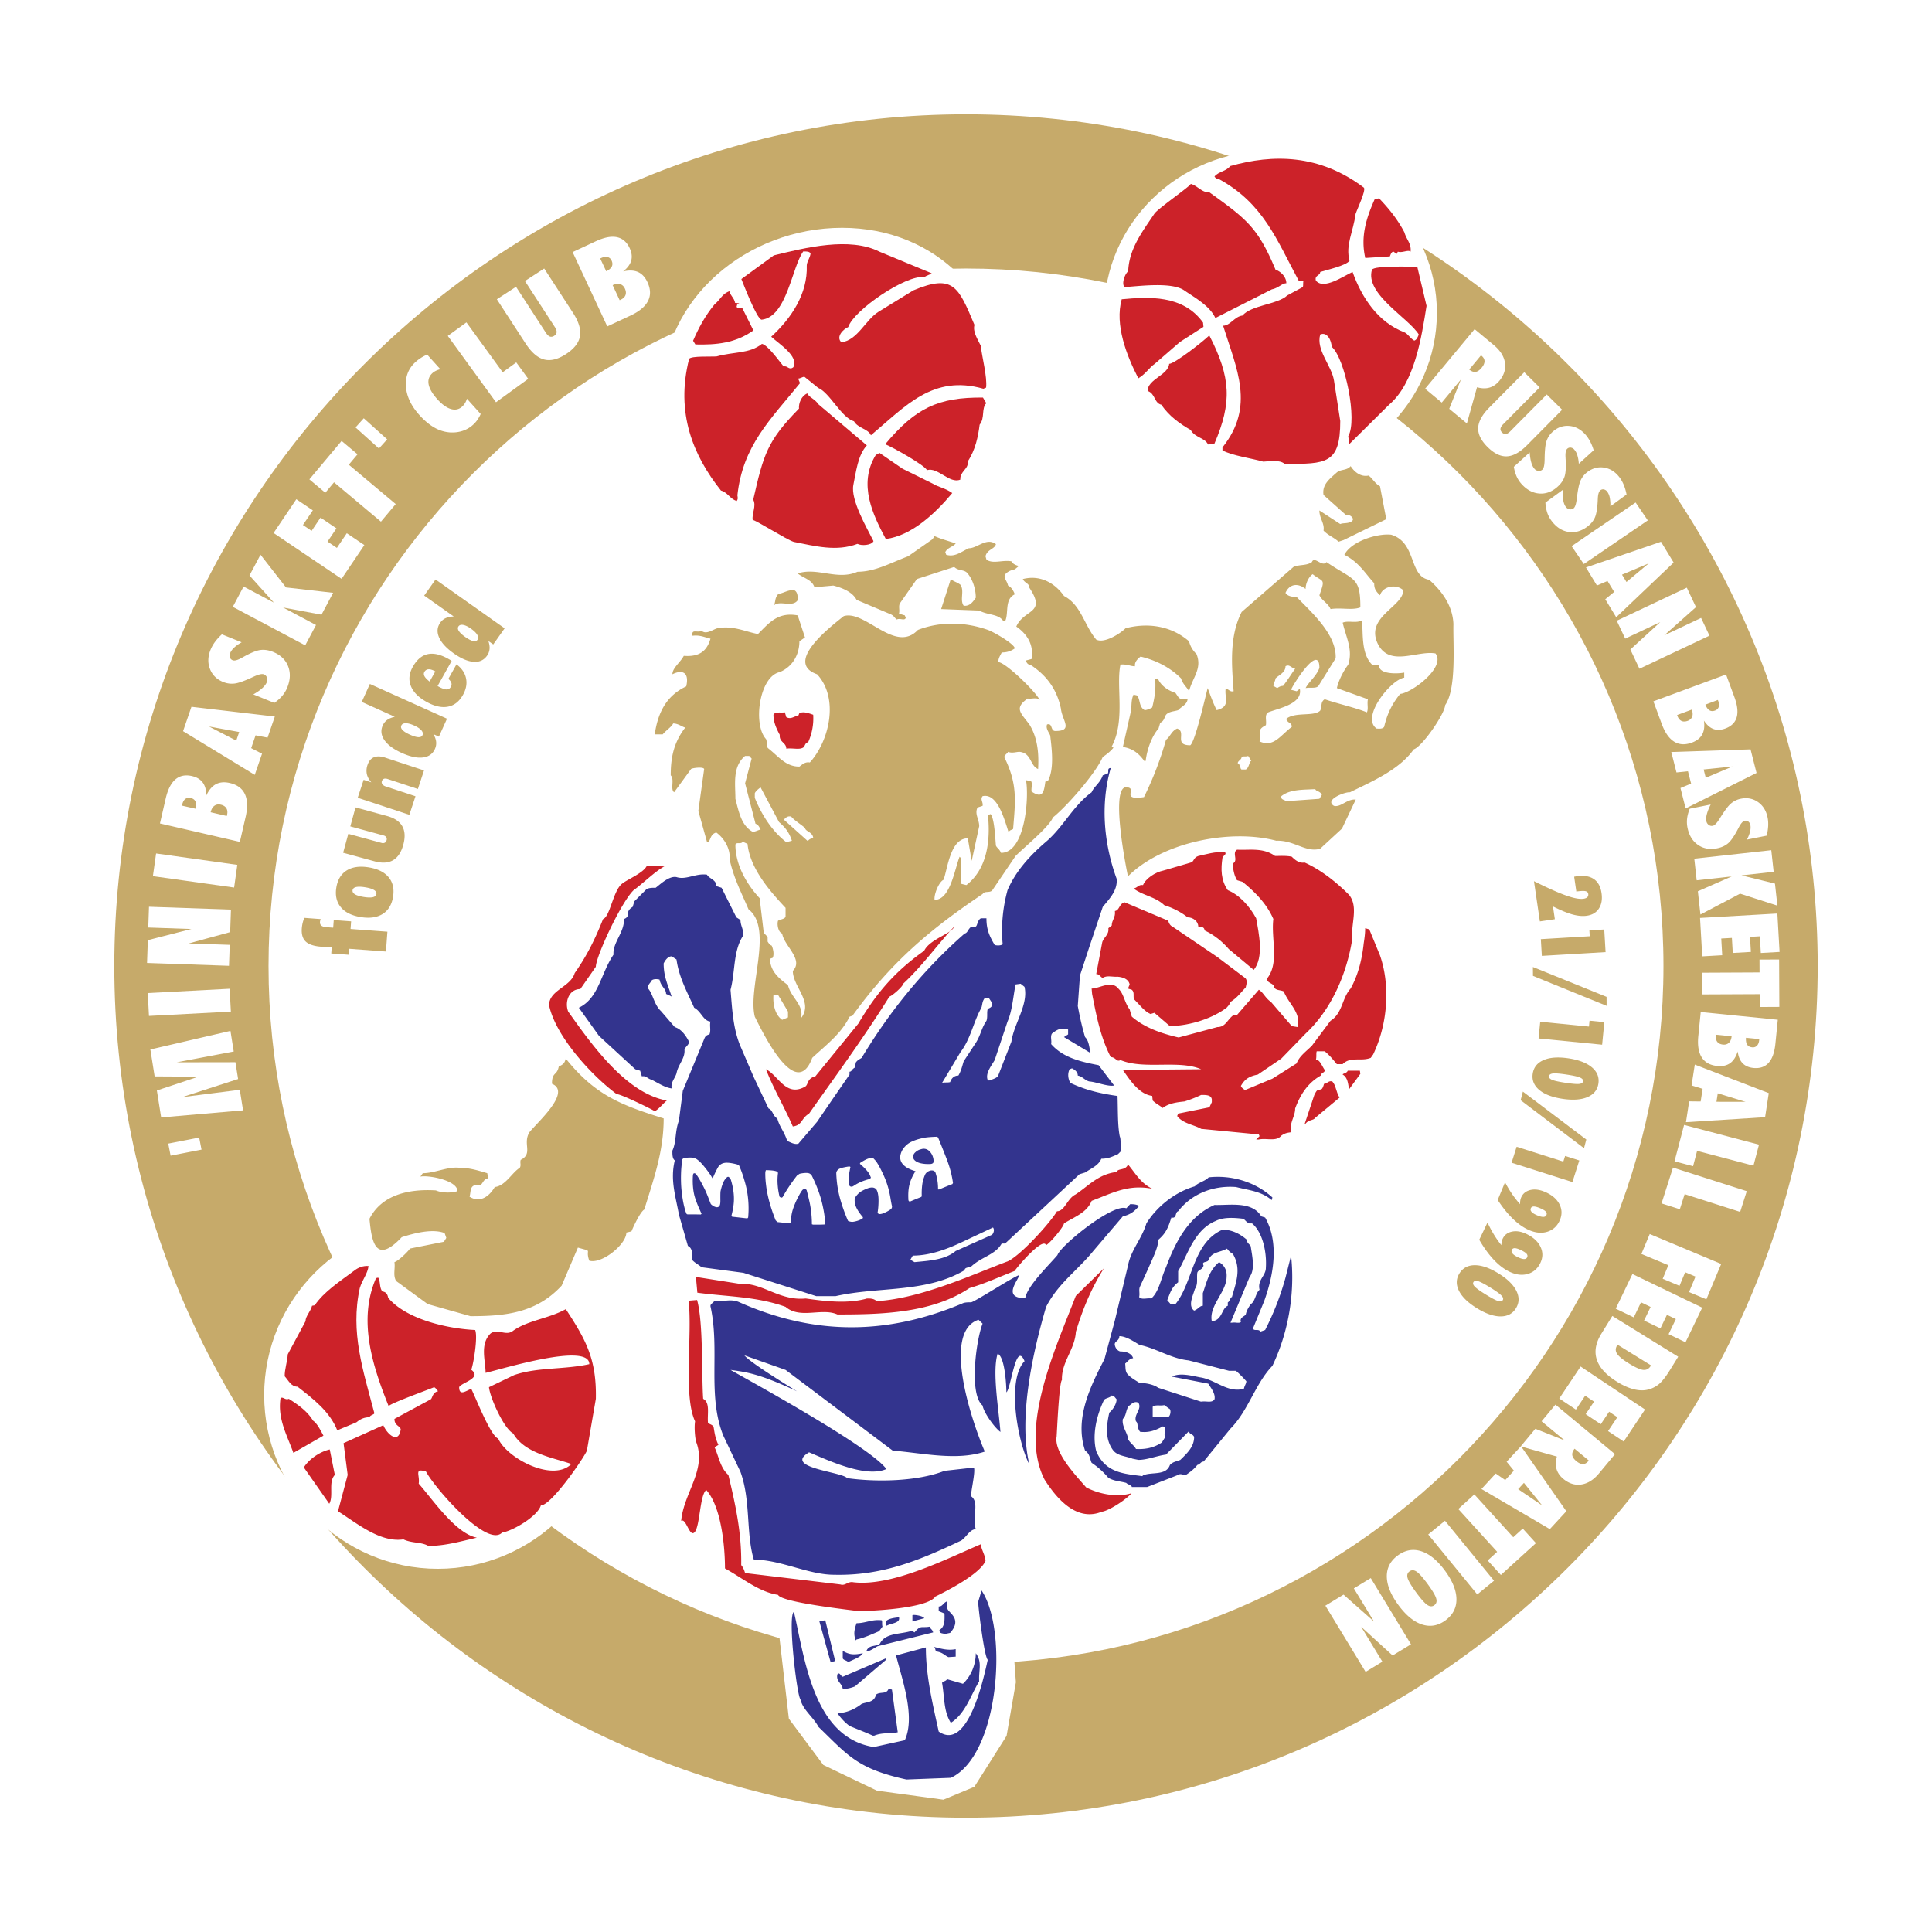 <svg xmlns="http://www.w3.org/2000/svg" width="2500" height="2500" viewBox="0 0 192.756 192.756"><g fill-rule="evenodd" clip-rule="evenodd"><path fill="#fff" d="M0 0h192.756v192.756H0V0z"/><path d="M96.378 11.405c46.801 0 84.973 38.172 84.973 84.973 0 46.802-38.172 84.974-84.973 84.974-46.802 0-84.973-38.172-84.973-84.974 0-46.801 38.171-84.973 84.973-84.973zm0 15.386c38.327 0 69.586 31.26 69.586 69.587s-31.26 69.587-69.586 69.587c-38.327 0-69.587-31.26-69.587-69.587s31.26-69.587 69.587-69.587z" fill="#c6aa6a"/><path d="M84.014 22.729c9.43 0 16.299 7.032 16.299 16.463s-7.691 17.122-17.122 17.122c-9.431 0-17.122-7.691-17.122-17.122s8.514-16.463 17.945-16.463zM43.683 121.865c9.542 0 17.326 7.785 17.326 17.326 0 9.543-7.784 17.328-17.326 17.328-9.543 0-17.326-7.785-17.326-17.328-.001-9.541 7.783-17.326 17.326-17.326zM77.558 161.588l1.147 9.887 3.441 4.617 5.351 2.564 6.627.899 3.087-1.285 3.215-5.084.928-5.348-.936-12.887-22.86 6.637zM126.758 15.034c9.145 0 16.602 7.264 16.602 16.17 0 8.907-7.457 16.171-16.602 16.171s-16.604-7.264-16.604-16.171c0-8.906 7.459-16.17 16.604-16.17z" fill="#fff"/><path d="M125.328 113.691l.338-.338-.072-.17-5.754-.557c-.701-.41-1.838-.531-2.393-1.281l.096-.242 3.119-.629.24-.506v-.291c-.072-.436-.555-.436-1.062-.436a12.4 12.4 0 0 1-1.67.652c-.723.074-1.547.17-2.174.654-.242-.242-.654-.412-.992-.75l-.049-.459c-1.305-.17-2.199-1.547-2.926-2.588l7.811-.072c-2.248-.967-5.705.072-8.053-.918-.385.242-.459-.291-.965-.291-1.041-2.006-1.451-4.207-1.863-6.309l-.047-.533c.797 0 2.006-.895 2.707.049.508.484.58 1.377 1.088 2.031.049.168.121.459.217.725 1.281 1.111 2.998 1.693 4.668 2.078l3.867-1.039c.822 0 .967-.725 1.619-1.209h.34l2.176-2.514c.459.266.629.822 1.209 1.209l2.078 2.418.58.096c.387-1.426-.918-2.344-1.377-3.553-.34-.17-.75-.072-.967-.412 0-.434-.652-.361-.727-.846 1.281-1.547.412-3.965.652-5.972-.652-1.5-1.789-2.66-3.07-3.7l-.555-.169c-.242-.387-.412-1.039-.412-1.668.484-.266.072-.798.242-1.209l.17-.169c1.209.073 2.586-.242 3.795.629.459 0 1.111-.049 1.668.072.34.339.75.677 1.283.581 1.619.726 3.141 1.934 4.424 3.215.99 1.208.168 2.926.338 4.376-.557 3.529-2.08 7.06-4.666 9.478l-2.418 2.488-2.346 1.596c-.822.17-1.281.412-1.691 1.137.072.17.168.242.41.412l2.732-1.137 2.418-1.523c.266-.725.967-1.209 1.523-1.764l1.861-2.49c1.209-.75 1.137-2.273 2.006-3.217.75-1.354 1.137-2.901 1.307-4.521.072-.459.145-.967.145-1.499l.41.121 1.064 2.587c1.039 2.974.797 6.818-.678 9.888l-.24.338c-.967.389-2.008-.168-2.805.629h-.58c-.387-.459-.701-.871-1.209-1.281h-.799c-.072.242 0 .484-.072.822.412.049.58.629.871 1.039 0 .34-.291.17-.387.557-1.281.725-2.031 1.861-2.562 3.287 0 .824-.582 1.379-.412 2.371-.266.047-.555.047-.967.338-.508.629-1.451.217-2.248.387h-.264v.002zM136.215 25.737c-.494-2.14.109-4.01.947-5.88l.432-.067c.926.969 1.807 2.027 2.518 3.379.215.744.711 1.127.625 1.938-.258-.225-.84.158-1.27 0l-.217.383v-.225l-.215-.158c-.215 0-.301.316-.365.473l-2.455.157zM121.256 31.73c-.562-1.23-2.045-2.022-3.123-2.771-1.268-.845-4.5-.407-5.939-.315-.322-.337.029-1.308.365-1.577.086-2.253 1.42-3.966 2.646-5.791.482-.578 3.566-2.715 3.596-2.929.646.157 1.141.901 1.852.834 3.748 2.692 4.848 3.527 6.607 7.727.496.159 1.078.699 1.078 1.353-.432 0-.775.473-1.443.608l-5.639 2.861z" fill="#cc2229"/><path d="M113.57 37.746c-1.162-2.253-2.369-5.339-1.658-7.886 2.648-.248 6.113-.472 8.115 2.321l.043.428-2.346 1.51-2.52 2.185c-.558.383-.858.968-1.634 1.442zM120.523 44.346c-.303-.675-1.314-.675-1.723-1.442-1.012-.585-2.152-1.351-2.928-2.523-.732-.158-.602-1.126-1.377-1.374 0-1.175 2.072-1.593 2.152-2.704.525 0 3.385-2.224 4.004-2.838 2.158 4.186 2.281 6.685.516 10.792l-.644.089z" fill="#cc2229"/><path d="M128.186 46.284c-.559-.428-1.355-.27-2.152-.225-1.092-.322-3.131-.599-4.068-1.127v-.293c3.281-4.099 1.404-7.833.064-12.143.711 0 1.141-.924 1.938-1.014.814-1.024 3.582-1.129 4.457-2.005l1.549-.833c.086-.158 0-.451.086-.653h-.494c-2.213-4.126-3.529-7.676-7.9-10.094-.15-.045-.365-.045-.496-.293.482-.536 1.137-.489 1.572-1.036 4.262-1.199 8.891-1.206 13.346 2.163.182.345-.67 2.1-.84 2.613-.236 1.825-1.033 3.109-.602 4.664-.34.5-2.273.918-2.928 1.127 0 .383-.582.315-.432.857.771.968 2.775-.464 3.66-.857.918 2.565 2.547 5.024 5.166 6.016.367.158.559.586.99.834.236-.09.303-.248.451-.609-.982-1.635-5.406-4.046-4.67-6.466.221-.43 4.029-.293 4.521-.293l.924 3.898c-.506 3.183-1.201 7.714-3.744 9.868l-4.004 3.965c-.064-.225 0-.541-.064-.833.943-1.571-.318-7.774-1.658-8.922 0-.552-.42-1.54-1.141-1.217-.432 1.577 1.141 3.086 1.377 4.596l.625 4.033c0 4.309-1.405 4.279-5.533 4.279zM116.721 102.377l-1.547-1.33-.387.121c-.582-.242-1.041-.871-1.621-1.451-.168-.289.072-.701-.242-.967l-.387-.121.17-.41c-.121-.557-.678-.727-1.209-.775-.41.049-1.088-.168-1.475.121-.242-.072-.314-.387-.652-.387l.58-3.07c.072-.556.725-.798.629-1.499l.338-.266c0-.557.41-.822.314-1.45.484-.073.387-.702.967-.871l4.352 1.837c.072.242.17.484.484.628l4.424 2.998 2.756 2.079c.242.17.17.582.072.943-.482.508-.869 1.064-1.523 1.451-.096.266-.168.338-.385.58-1.379 1.039-3.506 1.766-5.586 1.838h-.072v.001zM125.086 96.768l-2.49-2.079c-.557-.653-1.379-1.378-2.418-1.862 0-.339-.338-.387-.629-.387 0-.508-.508-.919-1.064-.919-.555-.459-1.449-.942-2.32-1.209-.918-.871-2.127-.942-3.07-1.668.412-.072.484-.411.943-.339.266-.653 1.209-1.281 2.031-1.45l2.732-.798c.338-.072.24-.483.748-.652.799-.17 1.668-.46 2.66-.388.217.218-.17.339-.242.557-.17 1.111-.17 2.248.531 3.239 1.137.459 2.176 1.596 2.83 2.805.266 1.523.797 3.868-.242 5.15zM130.164 112.145l.967-2.902c.096-.145.168-.41.338-.482l.314-.072c.145 0 .266-.34.314-.557.338 0 .41-.338.822-.242.385.41.338.943.725 1.619l-2.418 2.008c-.17.289-.652.17-.967.58l-.095.048zM134.588 108.688c-.074-.508-.121-1.211-.629-1.477 0-.119.41-.119.508-.387h1.209l.047.314-1.135 1.55zM33.649 142.703c-.75-1.885-2.417-3.143-3.965-4.352-.629 0-.871-.58-1.281-1.039 0-.75.242-1.33.313-2.201l1.765-3.287c0-.508.508-.967.653-1.547l.267-.049c.943-1.379 2.49-2.369 4.013-3.506.314-.242.822-.459 1.354-.41-.073.748-.628 1.377-.871 2.199-.967 4.424.338 8.221 1.451 12.475 0 .17-.411.17-.484.412-.507 0-.895.168-1.305.508l-1.91.797z" fill="#cc2229"/><path d="M42.739 154.236c-.725-.412-1.595-.242-2.49-.654-2.329.35-4.697-1.652-6.528-2.803l.967-3.627-.411-3.168 3.965-1.789c.394.922 1.526 1.908 1.74.41-.072-.359-.628-.361-.628-1.039l3.626-1.957c.169-.121.169-.701.726-.799-.097-.121-.145-.242-.387-.41-.533.232-4.318 1.596-4.545 1.885-1.595-3.973-3.089-8.555-1.257-12.766l.218-.047c.241.387.097.967.411 1.377.338.049.507.219.58.629 1.835 2.18 5.979 3.09 8.68 3.217.282.686-.161 3.367-.387 3.965 1.129.846-1.01 1.285-1.209 1.74 0 .926.707.344 1.209.168.403.777 1.916 4.701 2.684 4.957.867 1.963 5.453 4.387 7.301 2.539-1.765-.629-4.666-1.041-5.802-3.047-.931-.479-2.315-3.57-2.417-4.617l2.515-1.209c2.32-.799 4.98-.531 7.495-1.088 0-2.213-8.746.506-10.348.869 0-1.209-.6-2.869.508-3.939.749-.508 1.546.314 2.248-.268 1.451-1.037 3.554-1.207 5.247-2.15 2.018 3.08 3.078 5.01 2.998 8.945l-.894 5.174c-.342.787-3.556 5.463-4.594 5.463-.316 1.084-2.815 2.551-3.868 2.709-1.514 1.568-6.804-4.562-7.592-6.094-1.226-.371-.585.367-.726 1.209 1.36 1.531 3.674 4.979 5.803 5.393-1.661.375-3.143.822-4.838.822zM32.851 150.029l-2.539-3.627c.508-.799 1.547-1.547 2.587-1.789l.508 2.539c-.677.702-.097 2.078-.556 2.877zM29.272 144.953c-.628-1.766-1.595-3.387-1.281-5.465.242-.17.483.242.822.072.871.557 1.837 1.209 2.418 2.176.411.291.701.869 1.039 1.5l-2.998 1.717zM78.448 74.694c0-.628-.724-.628-.651-1.378-.291-.556-.629-1.209-.629-2.007.169-.338.725-.169 1.136-.242l.145.484c.484.242.726-.073 1.209-.169l.097-.242c.459-.169.871 0 1.378.169a5.773 5.773 0 0 1-.508 2.756c-.242 0-.314.29-.411.459-.387.339-1.112.073-1.766.17zM65.316 110.859c-.27-.188-3.456-1.748-3.776-1.691-2.432-1.783-6.091-5.721-6.759-8.871 0-1.527 2.147-1.809 2.557-3.213 1.284-1.833 2.052-3.439 2.833-5.394.686-.207 1.012-2.879 1.91-3.535.508-.411 2.108-1.058 2.446-1.759l1.761.047c-.862.432-2.195 1.749-3.071 2.37-1.215 1.154-3.743 6.549-3.771 7.64l-1.547 2.225c-1.137 0-1.587 1.289-1.209 2.248 2.283 3.201 5.737 8.146 9.84 8.873-.242.17-.9.963-1.214 1.06zM79.102 112.387c-.839-1.926-1.938-3.787-2.684-5.707 1.242.592 1.963 2.803 3.892 1.742.365-.184.166-.822 1.04-1.041l4.279-5.246c1.519-2.551 3.249-4.928 6.577-7.277.576-1.182 2.755-1.689 2.997-2.417-1.724 1.87-3.25 4.007-5.096 5.707 0 .256-1.099 1.217-1.368 1.281-2.744 4.377-5.46 8.037-8.017 11.676-.815.479-.647 1.153-1.62 1.282zM109.916 150.828c-2.332.939-4.275-.963-5.697-3.205-2.633-5.113 1.162-13.256 3.111-18.324l2.805-2.756c-1.209 1.934-2.07 3.918-2.797 6.336-.096 1.766-1.459 3.02-1.387 4.809-.277.197-.496 5.125-.531 5.635-.291 1.621 1.996 3.961 2.949 5.076 1.209.629 2.998 1.039 4.521.58-.454.568-2.189 1.736-2.974 1.849zM83.55 131.146c-1.547-.701-3.723.496-5.174-.762-2.901-1.039-5.706-1-8.8-1.41l-.145-1.574 4.449.701c2.197-.152 3.879 1.713 6.503 1.449 1.861.266 4.207.557 6.117 0 .338 0 .677 0 .967.266 4.438-.264 9.561-2.662 13.055-3.965 1.285-.562 4.297-3.904 4.932-5.004.771 0 1.027-1.275 1.838-1.668 1.281-.822 2.248-2.031 4.111-2.248.145-.41.879-.107 1.135-.75.701.797 1.209 1.838 2.418 2.418-2.404-.443-3.854.385-6.043 1.209-.471 1.174-1.699 1.592-2.758 2.248-.053.381-1.381 1.961-1.789 2.176-.312-.879-2.957 2.264-3.139 2.574-1.502.578-2.947 1.258-4.5 1.705-3.768 2.512-8.764 2.635-13.177 2.635zM85.629 160.738c-.934-.131-7.696-.875-8.002-1.619-1.911-.289-3.53-1.668-5.295-2.635 0-2.211-.374-6.172-1.871-7.828-.645.525-.619 3.564-1.142 4.191s-.863-1.449-1.357-1.107c.242-2.805 2.592-5.115 1.479-7.92-.096-.41-.189-1.383-.093-2.012-1.208-2.586-.243-8.82-.654-12.035l.854-.072c.629 2.248.438 7.369.607 9.859.726.387.387 1.547.484 2.418 0 .049.484.17.556.387.097.58.17 1.16.484 1.789l-.387.242c.417.883.566 2.061 1.378 2.756.701 2.949 1.33 5.754 1.281 8.994.218.266.314.555.387.797l9.502 1.137c.508.17.75-.338 1.305-.219 3.826.447 9.162-2.275 12.718-3.795 0 .459.459 1.137.459 1.668-.566 1.32-3.788 2.963-5.005 3.555-.751 1.168-6.292 1.449-7.688 1.449z" fill="#cc2229"/><path d="M83.211 157.113c-2.567 0-5.32-1.506-8.001-1.506-.798-2.658-.291-5.873-1.33-8.752l-1.717-3.625c-1.62-4.039-.314-8.584-1.281-12.91 0-.268.242-.268.411-.557.87.17 1.595-.242 2.49.17 7.498 3.316 14.701 3.281 22.218.119.242-.119.556-.119.871-.119.3 0 4.126-2.482 4.787-2.709.096.334-1.814 2.297.629 2.297.17-1.193 2.428-3.367 3.215-4.303.301-.941 5.559-5.211 6.867-4.666l.387-.412c.242 0 .58 0 .895.17-.412.482-.822.871-1.621 1.039l-2.949 3.457c-1.57 1.941-3.525 3.244-4.715 5.586-1.354 4.615-2.779 11.127-1.668 15.715-1.139-2.121-2.314-8.41-.482-10.299-.871-2.115-1.342 2.746-1.811 3.107 0-.58-.125-3.52-.873-3.857-.557 1.789.111 5.559.281 7.807-.6-.428-1.672-1.941-1.781-2.633-1.394-1.148-.619-6.664 0-8.172l-.41-.387c-3.722 1.24-.59 10.34.629 13.152-2.805.941-6.19.145-9.188-.098l-10.686-8.051c-1.37-.482-2.74-.967-4.11-1.451.427.531 2.469 1.873 5.245 3.586-3.854-1.816-5.164-1.926-6.624-2.135.427.285 13.861 7.553 15.546 9.889-2.039.906-5.739-.838-7.713-1.668-2.632 1.547 3.28 1.934 3.801 2.576 2.904.408 6.986.34 9.714-.729l2.928-.328c.17.387-.292 2.348-.292 2.855.894.629.072 2.129.484 3.289-.629.049-.872.725-1.452 1.137-4.205 1.992-7.908 3.532-12.694 3.416zm15.353-49.32c-.314-.654.338-1.451.676-2.031l1.281-3.844c.459-1.041.557-2.418.799-3.699l.508-.072.387.312c.41 1.766-1.064 3.676-1.307 5.465l-1.281 3.287c-.096.34-.482.412-.895.582h-.168zm-4.569.24l1.837-3.07c.991-1.281 1.282-2.973 2.032-4.328.168-.266.072-.676.387-1.062h.41l.314.482c.098.242-.072.484-.41.58-.146.291 0 .799-.146 1.211-.555.797-.555 1.498-1.209 2.416l-1.063 1.621c-.146.459-.242.941-.532 1.426-.411 0-.677.242-.821.652-.268.072-.485 0-.799.072zm-12.573 21.278l-7.253-2.322-4.183-.557c-.241-.24-.652-.41-.943-.748 0-.459.121-1.113-.411-1.379l-.895-3.119c-.314-1.789-.895-3.457-.411-5.416-.242-.168-.242-.555-.242-.967.411-.869.242-1.91.653-2.998l.387-2.973 2.127-5.15c.073-.17.121-.387.532-.482.169-.412 0-.822.097-1.281-.726-.072-.895-.992-1.62-1.379-.725-1.619-1.523-3.047-1.765-4.811l-.483-.314c-.388 0-.653.411-.798.702 0 1.328.411 2.104.798 3.312-.17-.098-.339-.17-.557-.266 0-.533-.507-.703-.653-1.428-.266-.072-.652-.072-.797.098-.097.242-.411.387-.339.797.484.533.58 1.596 1.282 2.248l1.378 1.596c.58.17 1.04.727 1.378 1.379.169.314-.338.557-.411.869.073.895-.629 1.451-.798 2.371-.169.531-.581.869-.483 1.498-.653-.072-1.378-.557-2.007-.871-.411-.096-.508-.41-.967-.338l-.17-.557-.483-.145-3.626-3.336-2.006-2.805c2.006-.967 2.151-3.361 3.458-5.294-.097-1.209 1.112-2.249 1.039-3.554.242-.073.484-.29.412-.701.072-.169.169-.339.458-.508l.169-.556 1.209-1.208c.242-.145.58-.145.919-.145.459-.339 1.33-1.209 2.079-1.064.967.314 1.934-.41 3.046-.241.17.386.967.507.919 1.137l.532.169 1.475 2.949.411.266c0 .557.29.871.29 1.523-1.04 1.547-.798 3.627-1.282 5.44.169 1.959.242 3.965 1.064 5.803l1.258 2.924 1.474 3.119c.411.121.411.75.871.992.242.895.652 1.209.991 2.248.29.098.701.387 1.111.266l1.862-2.176 1.62-2.369 1.62-2.346v-.289c.217 0 .217-.242.532-.412l.097-.506c.169-.242.314-.291.58-.461 2.78-4.617 6.141-8.775 10.275-12.402.314-.073.314-.411.629-.653l.484-.048c.168-.097.168-.653.508-.822h.555c0 1.04.242 1.692.822 2.659.219.073.629.073.799-.072-.17-1.765 0-3.627.482-5.392.799-1.861 2.176-3.408 3.844-4.835 1.717-1.451 2.684-3.579 4.547-4.932.217-.556.869-.943 1.111-1.692l.484-.169c.168-.169-.098-.556.314-.556-1.041 3.554-.701 7.519.58 11.024.145 1.161-.727 2.032-1.379 2.829l-1.354 4.038-.92 2.805-.217 3.045c.217 1.137.387 1.936.725 3.096.412.387.412 1.088.557 1.596l-2.66-1.596.412-.266v-.484c-.652-.242-1.113 0-1.621.412-.168.338 0 .627-.07 1.039 1.207 1.377 2.996 1.766 4.738 2.104l1.547 2.029c-.652.123-1.693-.338-2.49-.41-.412-.096-.678-.508-1.137-.58 0-.338-.242-.557-.58-.725l-.242.096c-.217.459-.145.943.072 1.354 1.547.727 2.998 1.064 4.715 1.307.049 1.377 0 2.877.219 4.014.168.41 0 .99.168 1.449l-.338.34c-.557.242-.967.459-1.668.459-.266.652-.92.918-1.621 1.377l-.555.17-7.424 6.914h-.338c-.652 1.162-2.078 1.33-3.119 2.369-.096 0-.581 0-.581.291-3.868 2.297-8.606 1.619-12.862 2.588h-1.956v-.004zm9.816-3.387l-.411-.24.241-.412c1.789 0 3.554-.701 5.077-1.426l2.926-1.379c.168.219.072.557-.098.727l-3.626 1.619c-1.038.871-2.561.966-4.109 1.111zm-.798 51.619c-4.899-1.076-5.812-2.381-8.776-5.246-.525-.99-1.583-1.725-1.804-2.758-.355-.355-1.298-8.396-.648-8.723 1.107 4.816 1.97 12.533 7.965 13.486l3.095-.678c1.083-2.344-.27-6.059-.871-8.461l2.974-.799c0 2.83.652 5.514 1.281 8.391 2.931 2.051 4.504-5.41 4.891-7.152-.363-.361-.955-5.285-.955-5.789l.34-1.129c2.652 3.932 1.779 16.434-3.067 18.688l-4.425.17zm-3.36-4.377c-.726-.338-1.523-.629-2.321-.967a5.179 5.179 0 0 1-1.209-1.281c.798 0 1.668-.338 2.417-.92.532-.217 1.258-.119 1.427-.918.411-.338 1.04 0 1.257-.58l.338.072.58 4.256c-.822.168-1.523 0-2.345.338h-.144zm7.784-1.281c-.725-1.137-.628-2.586-.87-3.965 0-.17.411-.17.483-.387l1.595.459c.75-.701 1.282-1.838 1.282-3.047.676.896.266 1.717.338 2.805-.82 1.33-1.377 3.24-2.828 4.135zM84.082 168.5c-.073-.58-.702-.75-.532-1.451.218-.266.291.146.532.242l4.303-1.838.049.121-3.144 2.684c-.41.146-.701.242-1.208.242zm-1.209-2.658l-1.129-4.1.598-.084.984 4.059-.453.125zm1.716 0c0-.17-.411-.17-.507-.389v-.748c.677.41 1.136.41 2.006.24-.217.387-.942.629-1.499.897zm10.034-.51c-.386-.168-.556-.459-1.136-.555-.242 0-.072-.412-.387-.484.726.17 1.426.412 2.249.242v.75l-.726.047zm-8.196-.555c.228-.76 1.104-.441 1.378-.822.58-1.088 2.055-.871 3.191-1.258l.242.17c.639-.775.663-.424 1.547-.58 0 .242.241.242.314.58l-5.536 1.377c-.266.121-.653.461-1.136.533zm-1.04-1.113c-.242-.58-.169-1.039.073-1.717.894 0 1.547-.41 2.514-.289.072.121 0 .387.072.629l-.338.459c-.798.338-1.523.678-2.248.822l-.073.096zm8.849-.629c-.17-.121-.508 0-.508-.41.581-.338.508-1.088.508-1.645l-.581-.242v-.459c.411 0 .411-.338.822-.508.048.17 0 .387.048.678-.048.398 1.589.996.267 2.465l-.556.121zm-5.851-.846v-.41c.193-.291.849-.373 1.308-.422.154.59-.8.59-1.211.832h-.097zm2.647-.419v-.617c.097-.096 1.083.057 1.18.299l-1.18.318zm21.892-13.409c0-.17-.482-.291-.555-.412-.582-.168-1.209-.168-1.789-.508a7.977 7.977 0 0 0-1.668-1.498c-.17-.34-.17-.92-.654-1.209-1.062-3.168.484-6.334 1.936-9.139l1.039-3.867 1.305-5.465c.291-1.547 1.379-2.66 1.838-4.207 1.039-1.668 2.83-3.119 4.836-3.699.242-.338 1.039-.508 1.377-.895 2.178-.242 4.594.387 6.359 2.008l-.072.266c-1.039-.895-2.248-.969-3.555-1.307-2.15-.168-4.352.58-5.777 2.418-.338.096-.098.75-.678.629-.314.99-.531 1.547-1.281 2.199-.072.895-.58 1.838-.967 2.756l-.871 1.91c-.168.34 0 .678-.096 1.064.266.314.797.072 1.209.145.797-.701.967-2.031 1.475-3.119.943-2.537 2.248-5.076 4.836-6.213 1.498.049 3.746-.41 4.666 1.137l.387.121c1.377 2.418.895 5.584-.098 8.34l-1.111 2.709c.072.338.58 0 .725.338l.484-.17a27.568 27.568 0 0 0 2.031-5.221l.555-2.201c.412 3.748-.266 7.664-1.861 11-1.693 1.742-2.418 4.498-4.182 6.264l-2.686 3.287c-.289 0-.289.242-.627.338-.314.412-.701.701-1.209 1.041-.17-.049-.484-.219-.701-.049l-3.096 1.209h-1.524zm1.041-1.088c-1.766-.242-3.676-.291-4.594-2.49-.412-1.596 0-3.457.75-5.053.072-.242.627-.242.797-.508l.242.096.242.291c0 .41-.314.99-.727 1.33-.266 1.209-.482 2.635.412 3.795.459.531 1.209.531 1.91.799l.58.119c.869 0 1.764-.387 2.756-.531l2.297-2.346c0 .34.338.242.508.58 0 .969-.654 1.596-1.379 2.297-.387.17-.725.17-1.039.508-.387 1.113-1.861.652-2.684 1.041l-.071.072zm-.629-2.709c-.17-.338-.58-.58-.799-.99 0-.557-.652-1.258-.508-2.008.34-.338.268-.748.557-1.281.242-.096.508-.555.992-.338.387.652-.484 1.16-.242 1.861.242.17.072.629.41 1.039.799.098 1.428-.072 2.25-.531.459 0 .072.701.24 1.088l-.314.508c-.797.533-1.619.701-2.586.652zm1.668-3.166v-1.041c.242-.24.75-.072 1.16-.168l.459.338c.242.072.17.629 0 .799-.459.168-.967 0-1.498.072h-.121zm4.797-1.562l-4.256-1.379c-.41-.314-1.209-.482-1.861-.482-.314-.217-.967-.557-1.258-.967-.168-.291-.119-.58-.168-.967.217-.146.387-.484.797-.533-.17-.508-.748-.676-1.305-.676-.242-.072-.484-.314-.533-.701 0-.338.459-.338.459-.822.631 0 1.379.484 2.008.871 1.691.338 3.166 1.377 4.908 1.547l4.037 1.039h.678c.289.242.699.652 1.039 1.039 0 .242-.17.412-.242.75-1.619.459-2.828-.918-4.375-1.137-.871-.168-2.008-.482-2.805-.072l3.627.701c.24.41.725.967.627 1.547-.242.412-.797.17-1.281.242h-.096zm2.965-7.867l1.908-4.568c.58-.75.242-2.129.121-2.998 0-.219-.41-.34-.41-.727-.678-.58-1.475-.99-2.418-.99-2.998 1.328-2.926 5.246-4.689 7.422h-.484l-.338-.387c.266-.652.41-1.281 1.088-1.789v-1.113c.941-1.594 1.596-4.133 3.746-5.004.75-.387 1.789-.338 2.758-.217.242.168.242.289.58.459h.289c1.088.918 1.475 2.926 1.379 4.424 0 .822-.871 1.209-.629 2.201-.412.338-.412 1.135-.871 1.426-.168.242-.41.58-.506 1.039-.074.17-.654.291-.484.75-.219.17-.557 0-.895.072h-.145zm-1.864-.145c-.314-1.547 1.475-2.926 1.475-4.424.049-.582-.168-1.137-.748-1.477-.967.799-1.209 1.887-1.621 3.096v1.258c-.314 0-.459.338-.869.482-.654-.482-.098-1.523.072-2.152.338-.506.168-.967.242-1.619.096-.338.508-.266.627-.725-.24-.484.412-.242.508-.58.314-.799 1.113-.701 1.838-1.113.072.146.34.412.58.533.871 1.498.314 2.828-.096 4.303-.145 0-.242.484-.412.531v.34c-.627.241-.531 1.452-1.596 1.547z" fill="#33348e"/><path d="M133.547 54.047c-.387-.387-1.039-.628-1.498-1.112.121-.725-.412-1.208-.412-2.006l2.08 1.354c.338-.146.797 0 1.209-.314l.072-.169c-.072-.242-.314-.459-.701-.411l-2.248-2.007c-.17-1.039.629-1.62 1.33-2.248.41-.339.99-.169 1.377-.628.338.532.967 1.111 1.789.942.387.266.629.798 1.137 1.063l.629 3.288-4.256 2.08-.508.168zm-33.436 7.93c-.484-.75-1.547-.581-2.418-1.063l-3.796-.146.967-2.998c.242.242.653.314.967.581.411.628-.097 1.499.314 2.079.581.073.895-.338 1.209-.797 0-.871-.314-1.862-.872-2.49-.338-.339-.87-.17-1.281-.581L91.48 57.77l-1.692 2.418c-.169.314 0 .653-.098 1.039l.581.169.097.242c-.097.339-.58 0-.895.169-.242-.169-.242-.338-.58-.508l-3.433-1.451c-.411-.798-1.451-1.209-2.321-1.426l-1.885.169c-.218-.75-1.112-.919-1.668-1.378 1.934-.653 3.965.725 5.971-.169 1.741 0 3.264-.87 5.053-1.547l2.417-1.693.218-.314c.581.266 1.378.483 2.104.726-.242.338-.822.411-1.04.87l.097.266c.87.242 1.426-.266 2.249-.653.87 0 1.764-1.112 2.708-.411-.121.508-.869.508-1.039 1.209l.096.338c.654.459 1.621 0 2.49.169.072.169.34.387.75.459l-.41.339c-.34.073-.58.169-.799.339-.508.411 0 .701.121 1.281.338.169.508.459.678.87-1.064.508-.58 1.886-.969 2.684h-.17v.001zm-22.944-1.499c.26-.417.078-.782.495-1.225.547-.078.99-.443 1.59-.364.338.182.338.625.338.99-.521.756-1.746 0-2.346.495l-.077.104zm37.038 15.498c-.459-.629-1.039-1.282-2.176-1.451l.799-3.554c.096-.532 0-1.112.266-1.668l.314.073c.387.313.17 1.136.797 1.475.17 0 .51-.121.75-.266.219-.896.387-1.766.291-2.829l.266-.073c.314.75 1.039 1.209 1.766 1.451l.266.387c.121.242.627.338.941.169 0 .581-.555.75-.941 1.161-.338.121-.92.121-1.209.459-.17.242-.17.629-.58.798l-.17.581c-.629.701-1.137 2.006-1.281 3.215l-.099.072zm-67.259 55.34l-4.279-1.209-3.143-2.297c-.339-.58-.073-1.209-.169-1.887.385-.115 1.342-1.031 1.547-1.354l3.385-.676.241-.387-.169-.484c-1.209-.459-2.998 0-4.279.412-2.616 2.779-3.009.439-3.216-1.838 1.209-2.369 3.869-2.998 6.625-2.83.532.242 1.499.291 2.152.074 0-1.08-2.912-1.619-3.699-1.451l.241-.338c1.209 0 2.515-.701 3.723-.533.943 0 1.741.242 2.708.533l.097.506c-.484.074-.484.461-.798.703-1.099-.195-.899.559-1.064 1.135.99.631 1.92.045 2.515-.967 1.05-.096 1.747-1.473 2.49-1.91.17-.266 0-.508.097-.797 1.266-.633.169-1.6.87-2.756.732-.939 4.254-4.01 2.249-4.836 0-1.223.498-.777.677-1.717.439-.23.561-.281.701-.799 2.95 3.688 5.568 4.65 9.767 5.973 0 3.287-.986 6.01-1.934 9.09-.392.217-1.068 1.664-1.281 2.176l-.508.121c0 1.18-2.464 3.176-3.699 2.805-.454-1.248.468-.846-1.136-1.305l-1.62 3.795c-2.531 2.738-5.629 3.048-9.091 3.048zm33.606-47.435l-2.346-2.103c.169-.169.339-.387.726-.314.314.387.895.726 1.378 1.137.073.387.725.387.822.967-.169.072-.411.169-.508.314h-.072v-.001zm-2.103.145c-1.354-1.04-2.418-2.635-3.143-4.424v-.459c.073-.169.314-.411.58-.581l1.838 3.458c.58.508.991.967 1.281 1.861l-.556.145zm-.411 17.722c-.701-.484-.943-1.523-.87-2.49h.459l.991 1.668v.58l-.58.242zm1.885-.17c.29-1.354-.991-2.006-1.306-3.287-.821-.629-1.789-1.354-1.789-2.636l.266-.096c.146-.314.073-.798-.097-1.209-.169-.073-.241-.145-.411-.412v-.459l-.386-.411-.411-3.457c-1.282-1.378-2.418-3.312-2.418-5.343.097-.29.581 0 .726-.29l.483.217c.242 2.418 2.176 4.666 3.796 6.382v.871c-.073.242-.411.242-.75.411-.121.339 0 1.136.411 1.282.169 1.208 2.176 2.587 1.064 3.722.001 1.596 2.079 3.096.822 4.715zm-4.835-18.591c-1.137-.628-1.378-2.007-1.717-3.288 0-1.475-.314-3.216.967-4.279h.411l.242.266-.653 2.465 1.04 4.038c.241.072.338.242.507.58-.265.048-.507.218-.797.218zm43.543-19.004c.121.483.338.871.748 1.282.582 1.451-.41 2.345-.748 3.699-.219-.411-.629-.701-.799-1.282-1.039-1.04-2.418-1.789-4.037-2.176-.217.169-.629.508-.557.967-.48 0-.791-.229-1.451-.169-.459 2.176.51 5.585-.869 8.172l.17.121c-.266.338-.678.678-1.064.919-.703 1.643-3.609 4.959-4.98 6.044-.344.931-2.953 3.052-3.723 3.844l-2.346 3.457c-.314.242-.725 0-.943.338-5.317 3.573-9.143 6.835-12.982 12.138l-.29.096c-.822 1.693-2.345 2.828-3.724 4.109-1.622 4.402-4.961-2.572-5.729-4.109-.727-2.908 1.878-8.786-.628-10.71-.726-1.692-1.476-3.119-1.886-4.98.096-1.063-.532-2.104-1.33-2.684-.7.2-.516.929-.919.967l-.87-3.119.58-4.183c-.102-.254-1.224-.09-1.305 0l-1.692 2.321c-.412-.314.073-1.282-.339-1.692 0-1.62.242-3.216 1.451-4.763-.315-.072-.702-.411-1.209-.411-.145.338-.701.677-1.04 1.088h-.797c.31-2.168 1.167-3.865 3.143-4.787.327-1.417-.402-1.697-1.378-1.208 0-.629.75-1.137 1.136-1.838 1.523.118 2.298-.451 2.66-1.716-.556-.121-1.04-.387-1.789-.29-.149-.746.57-.234.894-.508.444.443 1.131-.117 1.596-.242 1.547-.29 2.756.338 4.037.581 1.151-1.152 1.997-2.216 3.965-1.862l.725 2.2-.556.387c0 1.209-.58 2.491-1.958 3.071-2.046.428-2.698 5.239-1.378 6.673.169.338-.049.75.266.967 1.056.84 1.716 1.789 3.07 1.789.242-.169.556-.507 1.04-.411 1.97-2.167 2.928-6.428.725-8.8-3.376-1.182 1.466-4.839 2.659-5.803 2.141-.648 5.141 3.781 7.398 1.378 2.249-.87 4.738-.797 6.988 0 .479.16 2.578 1.337 2.684 1.838-.34.241-.727.411-1.307.411-.072.169-.41.652-.314.967.74.065 3.756 2.986 4.111 3.795-.242-.338-.822-.096-1.209-.169-1.393.975-.674 1.449.168 2.587.799 1.281.969 2.829.871 4.448-.826-.331-.641-1.598-1.861-1.716-.314 0-.727.169-1.137 0-.049.169-.217.169-.387.508 1.361 2.722 1.115 4.421.895 7.156 0 .145-.508.097-.41.483-.396-1.126-1.08-4.077-2.637-3.723-.266.338.074.581 0 .967l-.508.169c-.314.653.17 1.161.17 1.862l-.75 3.458-.387-2.249c-1.723 0-1.993 2.898-2.417 4.134-.471.209-.987 1.501-.895 2.007 1.553 0 1.979-2.98 2.49-4.304l.169.17-.072 2.514.58.146c2.081-1.621 2.418-4.425 2.153-6.988l.266-.097c.393.459.461 2.481.531 3.143.098.242.338.314.508.726 2.455 0 2.807-5.673 2.49-7.253l.508.096c.168.291 0 .629.049 1.04 1.152.77 1.24-.024 1.377-.991l.242-.049c.652-1.16.41-3.167.242-4.544-.072-.242-.484-.701-.314-1.112.58-.169.314.653.822.653 1.834 0 .682-1.04.557-2.249-.389-1.862-1.379-3.24-2.926-4.28-.219-.096-.459-.096-.557-.507l.557-.146c.232-1.395-.398-2.452-1.523-3.24.773-1.769 3.057-1.242 1.305-3.869 0-.459-.482-.459-.652-.87 1.756-.455 3.227.43 4.109 1.693 1.717.894 2.008 2.925 3.217 4.351.816.409 2.393-.603 2.926-1.136 2.147-.556 4.493-.29 6.331 1.305zm-6.094 23.452c-.172-.769-1.9-9.443 0-8.873.879.165-.742 1.318 1.596.967a33.23 33.23 0 0 0 2.201-5.729c.387-.242.531-.87 1.111-1.112.977.326-.387 1.668 1.307 1.668.506-.369 1.525-4.945 1.74-5.706.266.726.557 1.523.895 2.2 1.424-.356.766-1.223.895-2.128.314 0 .387.339.797.242-.168-2.418-.482-5.368.799-7.906l5.174-4.497c.629-.266 1.281-.097 1.838-.483.24-.652 1.039.557 1.449 0 2.758 1.865 3.385 1.433 3.385 4.521-.797.314-1.934 0-2.973.169-.242-.58-.822-.798-1.113-1.378.611-1.731.396-1.261-.676-2.104-.387.266-.701.895-.701 1.475-.783-.634-1.621-.498-2.006.387.168.314.627.411 1.111.411 1.455 1.511 4.004 3.73 3.893 6.117l-1.717 2.756c-.242.29-.822.121-1.281.218.314-.629 1.039-1.137 1.377-2.007 0-2.524-2.631 1.642-2.828 2.176l.557.146.314-.242c.328 1.528-2.203 1.958-3.143 2.345-.412.242-.146.823-.242 1.282-.93.489-.49.69-.629 1.62 1.404.624 2.035-.562 3.215-1.45 0-.459-.41-.338-.557-.797.863-.733 2.766-.202 3.387-.823.217-.387 0-.87.459-1.136 1.328.458 2.959.806 4.207 1.305.168-.386 0-.797.096-1.305l-3.094-1.112c.168-.726.58-1.596 1.135-2.345.484-1.499-.217-2.708-.555-4.183.555-.242 1.377.097 1.934-.242.105 1.4-.082 3.351.992 4.424.121.096.459 0 .701.096 0 .923 1.959.819 2.514.701v.508c-1.334.191-4.365 3.951-2.756 5.078.168 0 .58.072.75-.169.289-1.209.701-2.176 1.596-3.288 1.172-.106 4.588-2.661 3.529-4.038-1.838-.338-4.666 1.451-5.803-1.064-1.148-2.608 2.588-3.617 2.588-5.246-.719-.663-2.051-.397-2.322.508-.424-.423-.58-.641-.58-1.209-.895-.967-1.523-2.104-2.975-2.829.682-1.361 3.318-2.164 4.668-2.007 2.572.773 1.742 4.165 3.795 4.497 1.281 1.136 2.346 2.586 2.418 4.424-.055 1.921.336 6.434-.822 8.075-.049.894-2.283 4.138-3.143 4.424-1.436 2.044-4.195 3.213-6.359 4.279-.473-.062-2.602.75-1.596 1.354.701.169 1.281-.701 2.176-.628l-1.377 2.901-2.176 2.007c-1.451.411-2.588-.871-4.377-.798-4.503-1.207-11.345.101-14.798 3.553zm15.717-7.495c0-.169-.508-.097-.412-.508.871-.701 2.176-.628 3.385-.701.072.242.484.169.652.58l-.242.387-3.383.242zm-4.377-3.167c-.17-.048-.072-.459-.387-.628 0-.242.387-.338.387-.628.17-.097.412 0 .652-.097l.314.483c-.217.073-.217.726-.555.87h-.411zm3.555-8.123l-.387-.218c0-.266.168-.411.217-.75.338-.338.992-.581.992-1.208.385-.242.555.169.967.242-.412.556-.678 1.04-1.211 1.716-.168 0-.338.048-.578.218z" fill="#c6aa6a"/><path d="M71.717 120.383a.304.304 0 0 1-.22.059.748.748 0 0 1-.331-.123c-.117-.072-.231-.146-.269-.242-.182-.465-.355-.953-.595-1.447-.145-.295-.289-.57-.43-.818a6.85 6.85 0 0 0-.432-.68.17.17 0 0 0-.099-.061.262.262 0 0 0-.114-.014.258.258 0 0 0-.087.164 2.963 2.963 0 0 0-.015.172c-.018.383-.009.73.018 1.039.029.336.082.627.144.867.062.24.167.543.313.902.09.221.221.523.395.9-.026.023-.049.047-.075.068-.444-.012-.882-.01-1.32-.008l-.094-.035c-.044-.109-.097-.217-.131-.33a9.648 9.648 0 0 1-.263-1.166 14.312 14.312 0 0 1-.142-1.199 13.688 13.688 0 0 1-.021-1.389c.015-.465.061-.93.134-1.393.04-.033.082-.066.127-.096.089-.016.163-.027.216-.035.171-.023.335-.035.482-.029.111.002.206.018.288.035a.915.915 0 0 1 .235.084.856.856 0 0 1 .157.098c.077.064.163.123.232.193.266.268.488.547.695.814.209.27.4.547.561.834.071-.061.091-.129.116-.186.132-.301.273-.596.433-.883.179-.318.493-.475.879-.473.187 0 .365.025.533.055.196.035.354.074.472.105a.444.444 0 0 1 .091.037 2.4 2.4 0 0 1 .141.086c.186.426.34.85.468 1.271.127.422.246.844.321 1.271a9.777 9.777 0 0 1 .114 2.643l-.083.088-1.522-.172c-.039-.061-.061-.104-.055-.127.117-.455.197-.885.228-1.293.03-.404.01-.828-.06-1.264a7.247 7.247 0 0 0-.204-.901.694.694 0 0 0-.142-.287 1.078 1.078 0 0 0-.119-.104c-.072.002-.113.006-.122.014-.178.141-.332.355-.447.643a5.455 5.455 0 0 0-.224.76c-.021.094-.029.402-.021.92.006.357-.047.568-.16.629.001.004.001.004.004.004zm4.703-3.633c.09 0 .172 0 .236.004.188.006.356.02.494.039.109.016.196.035.255.053a.32.32 0 0 1 .151.082c.024.025.043.057.067.086a5.59 5.59 0 0 0-.039 1.131c.026.398.085.812.19 1.244a.71.71 0 0 0 .16.113l.09-.033a.237.237 0 0 0 .06-.033c.206-.375.43-.742.671-1.098.242-.357.497-.713.771-1.061.081-.055.169-.111.253-.168a3.159 3.159 0 0 1 .636-.084c.085 0 .163.006.233.02a.439.439 0 0 1 .182.076c.045.033.087.072.133.109.194.391.371.781.527 1.172.156.391.299.791.417 1.203a12.918 12.918 0 0 1 .439 2.486c-.031.027-.066.053-.095.076-.374.018-.757.018-1.138.012-.045-.01-.076-.023-.111-.035a9.646 9.646 0 0 0-.034-.85 10.25 10.25 0 0 0-.27-1.676 22.98 22.98 0 0 0-.224-.896c-.041-.029-.076-.059-.11-.088a.272.272 0 0 0-.203.025c-.015.008-.079.029-.135.107-.181.246-.311.504-.434.74-.125.24-.229.475-.319.697-.11.273-.207.551-.266.83-.061.287-.088.58-.115.869-.005.057-.039.102-.054.152a62.24 62.24 0 0 1-1.277-.131l-.178-.178a18.778 18.778 0 0 1-.464-1.297c-.131-.414-.237-.82-.323-1.219a10.419 10.419 0 0 1-.176-1.07 8.748 8.748 0 0 1-.067-1.092c0-.107.019-.168.02-.189a.53.53 0 0 1 .043-.131c.002.003.002.003.004.003zm11.046-.805c.262.406.466.822.648 1.211a8.61 8.61 0 0 1 .659 2.002c.064.303.107.639.18 1 .018.09.05.172.042.256a.37.37 0 0 1-.104.225 3.716 3.716 0 0 1-.787.42 1.139 1.139 0 0 1-.278.066.289.289 0 0 1-.184-.033c-.034-.021-.06-.047-.091-.07.061-.346.089-.689.098-1.025.009-.33.002-.641-.062-.924a1.46 1.46 0 0 0-.106-.324c-.02-.037-.05-.096-.119-.154a.577.577 0 0 0-.349-.119 1.237 1.237 0 0 0-.421.076 4.396 4.396 0 0 0-.549.244c-.135.07-.262.158-.385.27a2.06 2.06 0 0 0-.371.473 1.372 1.372 0 0 0-.013.33c.01.107.026.221.06.338.058.199.163.41.304.631.111.174.267.383.462.611-.011.039-.029.084-.035.123a2.662 2.662 0 0 1-.962.328.897.897 0 0 1-.285-.023 1.592 1.592 0 0 1-.171-.049c-.02-.008-.032-.023-.044-.045a.615.615 0 0 1-.032-.062 17.824 17.824 0 0 1-.676-1.857 11.65 11.65 0 0 1-.324-1.396 11.368 11.368 0 0 1-.134-1.406c-.005-.115.043-.23.15-.342a.607.607 0 0 1 .169-.115 1.69 1.69 0 0 1 .251-.09c.152-.041.32-.074.503-.107.063-.01.147-.021.248-.029.026.016.06.031.091.047-.087.426-.144.75-.162.969-.029.348-.007.65.074.912.067.082.171.107.291.07a.312.312 0 0 0 .078-.037 4.664 4.664 0 0 1 1.179-.578l.175-.057c.052-.016.165-.045.335-.088a1.18 1.18 0 0 1 .073-.139c-.071-.139-.113-.293-.202-.424-.24-.354-.564-.65-.899-.941.013-.029.017-.059.029-.092a4.6 4.6 0 0 1 .208-.131c.19-.113.35-.201.485-.256.108-.043.205-.072.282-.09a.669.669 0 0 1 .335.012c.112.128.242.245.336.389zm3.874.907c-.373-.113-.676-.24-.895-.381-.276-.182-.492-.402-.582-.686-.086-.271-.048-.559.065-.84.114-.285.325-.549.606-.783a2.11 2.11 0 0 1 .48-.285c.202-.09.441-.178.715-.25.238-.062.457-.113.654-.141.197-.025.562-.059 1.098-.074l.11.074c.201.484.381.936.547 1.354.156.395.308.771.437 1.139a10.223 10.223 0 0 1 .505 2.049 2.032 2.032 0 0 0-.059.107c-.446.172-.882.35-1.314.533-.041 0-.082.002-.12 0a4.908 4.908 0 0 0-.055-.836 5.431 5.431 0 0 0-.186-.799.337.337 0 0 0-.22-.234.567.567 0 0 0-.363.008c-.083.025-.169.07-.251.131s-.156.133-.197.217a3.592 3.592 0 0 0-.305 1.057 6.86 6.86 0 0 0-.045 1.152c-.028.021-.055.045-.08.066-.374.15-.745.301-1.11.457-.069-.021-.121-.066-.137-.137-.013-.055-.01-.113-.012-.172-.023-.5.003-.975.123-1.432.115-.443.318-.875.591-1.294zm-.17-1.194c.141.201.386.336.73.41.287.061.607.084.954.061a.236.236 0 0 0 .056-.008c.016-.004.029-.008.034-.008.096-.029.165-.074.178-.137.035-.164.02-.334-.032-.506a1.355 1.355 0 0 0-.393-.645.772.772 0 0 0-.744-.184l-.128.035a1.157 1.157 0 0 0-.504.291.68.68 0 0 0-.233.447c.03.113.058.195.082.244 0 .002 0 .002 0 0zM17.022 115.301l-.235-1.205 3.085-.6.235 1.203-3.085.602zm7.229-4.522l-8.172.707-.427-2.689 4.151-1.379-4.374-.027-.426-2.684 7.99-1.857.327 2.059-5.695 1.078 5.864-.01.267 1.678-5.58 1.805 5.75-.73.325 2.049zm-1.217-9.851l-8.17.43-.121-2.281 8.171-.43.12 2.281zm-.186-4.57l-8.177-.284.079-2.273 4.346-1.112-4.302-.149.072-2.072 8.177.285-.078 2.246-4.138 1.128 4.094.142-.073 2.089zm.511-7.806l-8.103-1.137.318-2.264 8.103 1.138-.318 2.263zm-3.825-7.86c.062-.311.05-.556-.034-.732-.084-.176-.244-.292-.481-.347a.603.603 0 0 0-.526.099c-.148.114-.25.296-.308.542l-.029.125 1.378.313zm3.095.72l.026-.115c.062-.265.037-.487-.071-.66-.108-.174-.293-.292-.551-.352-.251-.058-.467-.021-.644.11-.179.13-.303.347-.371.644l1.611.373zm1.303 2.584l-7.973-1.839.573-2.484c.207-.899.531-1.536.97-1.91.439-.374.99-.486 1.652-.333.48.111.84.327 1.075.647.236.321.355.754.352 1.293.256-.546.576-.922.958-1.127.383-.206.844-.246 1.378-.124.747.172 1.252.544 1.518 1.115.264.571.288 1.331.07 2.277l-.573 2.485zm1.486-6.688l-7.153-4.359.837-2.433 8.319.972-.725 2.104-1.196-.227-.439 1.277 1.083.556-.726 2.11zm-1.846-3.418l.294-.857-3.015-.551 2.721 1.408zm1.703-4.61c.359-.205.656-.408.882-.613.226-.205.379-.402.456-.592a.65.65 0 0 0 .019-.479.525.525 0 0 0-.312-.318c-.18-.073-.517.005-1.011.233a.47.47 0 0 0-.03.013c-.84.396-1.459.621-1.854.67-.394.05-.781 0-1.153-.151-.641-.259-1.082-.689-1.319-1.291-.238-.601-.221-1.245.055-1.927.107-.266.256-.528.442-.783a5.28 5.28 0 0 1 .688-.755l1.969.795c-.303.171-.55.348-.742.528s-.326.362-.399.545a.61.61 0 0 0-.028.437c.045.13.138.224.272.278.193.079.507-.007.938-.254.035-.017.061-.033.078-.042.759-.427 1.341-.667 1.743-.721.403-.055.829.007 1.271.186.74.299 1.241.773 1.5 1.421.259.648.233 1.361-.078 2.133a3.083 3.083 0 0 1-.495.822c-.209.25-.476.487-.796.713l-2.096-.848zm5.177-4.895l-7.225-3.84 1.078-2.028 3.02 1.604-2.433-2.708 1.099-2.069 2.544 3.263 4.702.537-1.16 2.183-3.832-.716 3.285 1.746-1.078 2.028zm3.628-6.636l-6.784-4.573 2.271-3.369 1.645 1.109-.987 1.464.865.583.89-1.32 1.589 1.072-.889 1.32.934.629.987-1.463 1.751 1.181-2.272 3.367zm5.402-7.459l-1.473 1.755-4.681-3.925-.871 1.039-1.589-1.333 3.216-3.834 1.589 1.333-.872 1.039 4.681 3.926zm-4.009-7.646l.821-.913 2.336 2.103-.821.913-2.336-2.103zm12.485-1.339a3.725 3.725 0 0 1-.338.601 2.918 2.918 0 0 1-1.464 1.082c-.391.13-.812.181-1.257.155a3.625 3.625 0 0 1-1.556-.481c-.501-.283-1.005-.704-1.504-1.258-.827-.918-1.274-1.871-1.339-2.855-.066-.984.255-1.797.96-2.432a4.095 4.095 0 0 1 1.161-.736l1.313 1.458a1.993 1.993 0 0 0-.437.153c-.132.064-.249.14-.346.227-.338.305-.467.68-.386 1.121.083.441.372.939.869 1.492.47.521.921.847 1.35.975.429.128.803.049 1.12-.236.116-.104.214-.225.294-.355.081-.131.142-.276.188-.434l1.372 1.523zm1.529-1.172l-4.81-6.618 1.858-1.351 3.618 4.978 1.355-.985 1.192 1.641-3.213 2.335zm2.948-5.868l-2.863-4.407 1.913-1.243 2.983 4.591c.13.2.264.326.396.374.133.048.276.024.427-.074.153-.1.233-.221.244-.362.011-.142-.049-.315-.179-.515l-2.983-4.591 1.922-1.249 2.864 4.408c.582.895.817 1.675.706 2.337s-.576 1.26-1.394 1.792c-.813.529-1.544.709-2.19.539-.647-.17-1.263-.705-1.844-1.599l-.002-.001zm8.049-7.197c.283-.144.468-.303.556-.479.088-.175.08-.372-.022-.592a.602.602 0 0 0-.403-.353c-.181-.046-.387-.016-.616.091l-.117.054.602 1.279zm1.339 2.882l.106-.049c.247-.115.407-.271.477-.463.069-.192.049-.41-.062-.65-.109-.233-.271-.381-.483-.439-.213-.061-.46-.025-.736.104l.698 1.497zm-1.235 2.616l-3.458-7.415 2.309-1.078c.836-.39 1.538-.527 2.103-.411.565.116.993.481 1.28 1.097.208.447.259.863.152 1.245-.108.384-.376.743-.803 1.074.588-.134 1.082-.114 1.479.061s.713.513.944 1.01c.324.694.343 1.322.056 1.882-.288.56-.871 1.046-1.751 1.457l-2.311 1.078zM147.76 35.454l-1.178 1.417c.229.182.443.259.639.231.195-.027.396-.162.596-.403.197-.236.295-.454.295-.653s-.096-.38-.287-.54l-.065-.052zm-5.576 3.33l4.939-5.944 1.908 1.585c.646.537 1.02 1.125 1.117 1.762.1.637-.086 1.239-.555 1.804-.289.347-.619.574-.988.681-.371.107-.787.096-1.242-.036l-1.012 3.612-1.76-1.462 1.164-2.922-1.91 2.301-1.661-1.381zm6.4 1.882l3.494-3.528 1.531 1.516-3.639 3.675c-.16.16-.248.307-.266.439s.033.261.152.379c.123.121.252.173.385.154.133-.02.279-.109.439-.269l3.639-3.674 1.537 1.522-3.492 3.528c-.711.717-1.385 1.09-2.018 1.122-.631.03-1.277-.279-1.93-.927-.652-.646-.965-1.285-.939-1.915.029-.63.398-1.305 1.107-2.022zm4.033 4.471c.025.391.078.726.158 1.003.08.277.186.488.316.631a.6.6 0 0 0 .398.212.501.501 0 0 0 .4-.136c.135-.123.207-.443.217-.958 0-.015.002-.025.002-.029.006-.879.068-1.499.188-1.853.121-.356.322-.664.604-.919.484-.44 1.029-.638 1.639-.593.611.043 1.15.323 1.617.836.182.201.344.436.484.7.143.265.262.564.361.893l-1.484 1.349a3.593 3.593 0 0 0-.145-.848 1.498 1.498 0 0 0-.303-.564.568.568 0 0 0-.359-.202.426.426 0 0 0-.346.117c-.146.132-.203.434-.168.902 0 .037 0 .065.004.083.051.821.016 1.415-.102 1.78-.117.365-.346.701-.68 1.004-.559.508-1.166.739-1.824.694-.66-.046-1.254-.359-1.783-.941a2.908 2.908 0 0 1-.496-.756 3.802 3.802 0 0 1-.279-.97l1.581-1.435zm3.291 3.743c-.016.391.002.729.053 1.014s.135.506.25.662a.599.599 0 0 0 .375.252.5.5 0 0 0 .41-.093c.148-.109.254-.42.316-.931a.136.136 0 0 1 .006-.029c.098-.874.225-1.482.379-1.823.158-.341.389-.626.695-.852.527-.386 1.092-.526 1.693-.418.602.106 1.109.441 1.52 1.001.16.219.297.468.41.746.111.278.201.588.266.926l-1.617 1.187a3.705 3.705 0 0 0-.057-.859 1.482 1.482 0 0 0-.24-.592.582.582 0 0 0-.336-.239.43.43 0 0 0-.357.08c-.16.116-.246.41-.262.879-.002.037-.006.065-.004.083-.035.822-.133 1.409-.287 1.76-.156.351-.416.661-.781.928-.607.446-1.238.612-1.887.5-.652-.114-1.209-.488-1.674-1.123a2.91 2.91 0 0 1-.416-.804 3.944 3.944 0 0 1-.176-.993l1.721-1.262zm.891 5.608l6.387-4.353 1.215 1.785-6.385 4.353-1.217-1.785zm1.433 2.125l7.484-2.564 1.262 2.076-5.729 5.456-1.092-1.796.889-.731-.664-1.09-1.057.45-1.093-1.801zm3.596.721l.445.731 2.221-1.857-2.666 1.126zm-.523 4.596l6.988-3.3.916 1.941-3.166 2.815 3.676-1.736.836 1.77-6.988 3.3-.906-1.919 2.986-2.738-3.5 1.652-.842-1.785zm8.838 8.373c.111.277.248.464.406.561.158.096.348.105.562.025a.564.564 0 0 0 .363-.352c.057-.166.043-.363-.039-.589l-.043-.113-1.249.468zm-2.817 1.035l.037.104c.09.242.225.404.398.485.176.081.383.078.619-.008.227-.084.379-.225.451-.421.072-.196.059-.43-.041-.702l-1.464.542zm-2.367-1.365l7.25-2.678.834 2.258c.301.818.375 1.491.225 2.013-.154.521-.531.896-1.135 1.118-.436.161-.832.177-1.184.046-.355-.131-.67-.412-.949-.839.082.564.023 1.028-.172 1.387-.197.36-.539.631-1.025.811-.678.25-1.27.218-1.773-.095-.504-.312-.918-.901-1.236-1.761l-.835-2.26zm1.785 5.055l7.908-.264.598 2.354-7.072 3.542-.518-2.038 1.062-.439-.314-1.236-1.145.122-.519-2.041zm3.229 1.741l.211.83 2.668-1.127-2.879.297zm.703 3.499a4.888 4.888 0 0 0-.379.941c-.074.279-.092.516-.055.706a.598.598 0 0 0 .234.386c.121.09.26.12.41.09.182-.036.408-.273.68-.709l.018-.024c.459-.75.83-1.249 1.115-1.491a2.17 2.17 0 0 1 .99-.478c.641-.127 1.211-.016 1.711.336.5.351.818.869.955 1.549.053.267.07.55.055.85a5.012 5.012 0 0 1-.15.951l-1.967.393c.15-.292.254-.562.312-.803.057-.241.068-.455.031-.638a.57.57 0 0 0-.203-.358.43.43 0 0 0-.359-.079c-.191.038-.395.268-.607.688-.018.032-.033.057-.039.072-.379.731-.715 1.222-1.004 1.475-.289.252-.656.423-1.1.511-.74.148-1.381.032-1.922-.345-.541-.378-.889-.954-1.043-1.725a2.913 2.913 0 0 1-.035-.904c.037-.305.123-.632.26-.975l2.092-.419zm-1.637 5.403l7.682-.846.238 2.158-3.211.353 3.34.82.242 2.2-3.723-1.195-3.955 2.082-.256-2.321 3.373-1.479-3.492.385-.238-2.157zm.574 5.912l7.715-.441.219 3.831-1.871.107-.094-1.664-.984.056.088 1.501-1.809.104-.086-1.5-1.062.06.096 1.665-1.992.114-.22-3.833zm.178 7.628l-.01-2.164 5.77-.027-.006-1.282 1.957-.009.023 4.727-1.959.01-.006-1.281-5.769.026zm4.404 4.328c-.021.299.02.525.119.682.1.154.266.246.494.268a.56.56 0 0 0 .48-.156c.123-.123.199-.307.223-.545l.012-.121-1.328-.128zm-2.986-.307l-.012.111c-.025.256.023.461.146.611s.309.238.559.264c.242.023.439-.035.59-.182.152-.145.242-.359.271-.648l-1.554-.156zm-1.527-2.263l7.689.771-.24 2.395c-.088.867-.314 1.504-.682 1.906-.365.402-.869.572-1.508.51-.463-.047-.826-.207-1.086-.479-.26-.273-.422-.664-.484-1.17-.174.543-.428.936-.762 1.172-.336.236-.762.33-1.277.277-.719-.07-1.236-.359-1.553-.861-.316-.504-.43-1.215-.338-2.125l.241-2.396zm-.592 5.244l7.381 2.848-.367 2.4-7.895.498.318-2.078 1.148.012.195-1.262-1.102-.336.322-2.082zm2.291 2.865l-.129.846 2.895.006-2.766-.852zm-3.361 3.156l7.475 1.965-.553 2.1-5.621-1.479-.402 1.531-1.852-.488.953-3.629zm-1.106 4.256l7.361 2.352-.66 2.068-5.537-1.77-.48 1.506-1.826-.582 1.142-3.574zm-2.32 6.629l7.129 2.986-1.479 3.529-1.729-.723.646-1.545-1.031-.432-.566 1.354-1.678-.703.566-1.354-2.691-1.125.833-1.987zm-1.727 3.992l6.963 3.355-1.666 3.455-1.688-.812.723-1.502-.887-.428-.652 1.355-1.631-.785.652-1.355-.959-.461-.722 1.503-1.799-.867 1.666-3.458zm1.856 9.114l-3.338-2.062-.049.08c-.174.279-.174.551-.008.814.168.264.566.59 1.189.977.643.396 1.119.609 1.43.641.312.029.559-.1.736-.387l.04-.063zm2.711-.864l-.844 1.363c-.41.664-.783 1.131-1.117 1.402a2.763 2.763 0 0 1-1.195.547c-.412.076-.867.047-1.363-.09s-1.023-.377-1.578-.721c-1.086-.67-1.762-1.408-2.025-2.215-.264-.805-.111-1.666.455-2.582l1.094-1.77 6.573 4.066zm-9.737.979l6.428 4.289-2.131 3.191-1.559-1.039.926-1.387-.818-.547-.836 1.25-1.506-1.004.836-1.25-.887-.592-.924 1.387-1.66-1.107 2.131-3.191zm.817 9.377l-1.418-1.178c-.182.229-.258.443-.23.639.027.197.162.396.402.598.236.195.453.293.652.293s.381-.096.541-.287l.053-.065zm-3.33-5.576l5.943 4.939-1.586 1.908c-.535.646-1.125 1.02-1.762 1.117-.635.1-1.238-.086-1.803-.555-.348-.289-.574-.617-.682-.988-.105-.371-.094-.785.037-1.24l-3.611-1.014 1.461-1.758 2.922 1.164-2.301-1.912 1.382-1.661zm-3.438 4.148l4.527 6.486-1.648 1.785-6.822-4.002 1.426-1.545.947.652.865-.938-.725-.893 1.43-1.545zm.297 3.656l-.58.629 2.398 1.623-1.818-2.252zm-6.551 2.61l1.602-1.457 3.881 4.27.949-.861 1.316 1.449-3.498 3.18-1.316-1.449.947-.861-3.881-4.271zm-1.326 1.172l4.893 5.982-1.672 1.367-4.893-5.982 1.672-1.367zm-1.728 6.314c-.475-.648-.846-1.062-1.102-1.236-.26-.176-.498-.184-.711-.027-.211.154-.271.381-.184.676.088.297.373.771.852 1.426.48.654.85 1.07 1.107 1.244.256.174.492.184.701.029.213-.156.275-.387.184-.688-.09-.301-.373-.777-.847-1.424zm1.726-1.334c.756 1.029 1.139 1.979 1.145 2.844.008.865-.359 1.57-1.098 2.113-.736.541-1.516.676-2.336.41-.818-.266-1.609-.918-2.367-1.951-.756-1.029-1.137-1.975-1.146-2.832-.01-.859.357-1.562 1.096-2.105.742-.543 1.523-.684 2.344-.418s1.608.914 2.362 1.939zm-7.402.74l4.012 6.605-1.834 1.115-3.131-2.855 2.111 3.475-1.674 1.016-4.012-6.605 1.812-1.102 3.037 2.684-2.01-3.307 1.689-1.026z" fill="#fff"/><path d="M38.505 94.934l-3.677-.274-.044.597-1.734-.129.044-.597-1.05-.078c-.721-.054-1.235-.226-1.541-.513-.305-.287-.435-.728-.391-1.314a3.299 3.299 0 0 1 .253-1.05l1.635.122a.807.807 0 0 0-.075.287c-.012.158.035.281.14.366.105.085.272.136.496.154l.681.051.057-.761 1.733.129-.057.761 3.677.272-.147 1.977zm-2.229-5.445c.399.064.706.073.918.025.211-.048.333-.152.358-.312.026-.16-.055-.297-.241-.41s-.48-.202-.877-.267c-.393-.064-.696-.072-.904-.023-.208.048-.325.153-.352.313-.026.16.053.297.235.409.182.112.472.2.864.265h-.001zm-.294 2.007c-.899-.146-1.562-.477-1.983-.991-.422-.515-.57-1.167-.442-1.954.128-.788.476-1.358 1.039-1.708.562-.35 1.295-.452 2.194-.306.899.147 1.562.476 1.984.986.422.511.57 1.162.442 1.949-.129.791-.475 1.363-1.038 1.715-.562.352-1.297.455-2.196.309zm-1.746-6.416l.515-1.887 3.319.905a.43.43 0 0 0 .32-.019.385.385 0 0 0 .18-.251.356.356 0 0 0-.031-.297.444.444 0 0 0-.268-.175l-3.32-.905.518-1.896 3.14.856c.747.203 1.256.546 1.526 1.023.272.479.306 1.096.101 1.849-.205.752-.547 1.268-1.023 1.543-.479.276-1.091.312-1.838.109l-3.139-.855zm6.606-3.786l-5.153-1.699.591-1.792.766.252c-.234-.27-.383-.546-.445-.826a1.69 1.69 0 0 1 .065-.899c.128-.39.342-.648.64-.774s.673-.117 1.123.032l3.875 1.278-.611 1.852-2.999-.989c-.157-.052-.287-.061-.385-.026s-.169.113-.208.232a.322.322 0 0 0 .049.309.654.654 0 0 0 .334.22l2.97.979-.612 1.851zm.06-7.995c.352.158.633.241.841.249.209.008.348-.062.413-.207.068-.15.029-.312-.117-.479-.146-.169-.389-.33-.723-.481-.335-.151-.615-.225-.837-.224-.224.002-.371.079-.439.23-.065.145-.024.294.119.446.144.152.393.309.743.466zm2.887.197l-.544-.246c.156.272.246.529.27.768.023.238-.018.474-.12.701-.224.499-.626.785-1.205.854s-1.283-.081-2.107-.453c-.821-.369-1.397-.797-1.73-1.279-.333-.481-.388-.973-.165-1.468.101-.225.249-.406.44-.544s.447-.245.76-.316l-3.294-1.484.808-1.792 7.695 3.467-.808 1.792zm-.925-5.498l.567-1.012c-.268-.15-.494-.221-.674-.211a.486.486 0 0 0-.416.269c-.074.132-.069.278.017.433.086.152.254.329.506.521zm2.679-1.713c.517.38.834.84.95 1.381.115.54.015 1.095-.303 1.662-.373.666-.876 1.059-1.507 1.178-.63.119-1.345-.043-2.14-.488-.798-.447-1.317-.977-1.555-1.586-.237-.609-.172-1.244.193-1.897.399-.712.893-1.134 1.48-1.266s1.277.022 2.067.465c.091.052.162.092.208.12.047.028.089.058.125.086l-1.403 2.505.065.037c.349.195.621.297.815.303s.343-.081.443-.26a.485.485 0 0 0 .051-.393c-.04-.13-.141-.266-.298-.402l.809-1.445zm.873-2.734c.315.222.576.357.779.404.203.047.353.006.445-.124.096-.135.087-.301-.024-.493-.11-.193-.318-.397-.618-.61-.3-.212-.561-.338-.779-.378-.22-.041-.379.007-.474.142-.092.129-.081.285.032.46.11.175.325.377.639.599zm2.796.743l-.488-.345c.101.297.14.566.118.805a1.352 1.352 0 0 1-.251.666c-.315.446-.765.65-1.346.608-.582-.042-1.244-.325-1.982-.847-.735-.52-1.22-1.049-1.455-1.586s-.195-1.029.12-1.473a1.32 1.32 0 0 1 .536-.45c.215-.1.485-.155.807-.165l-2.95-2.085 1.134-1.605 6.892 4.872-1.135 1.605zM153.043 87.916c1.365.68 2.436 1.157 3.207 1.43.771.272 1.352.381 1.738.324.174-.026.303-.08.381-.16.08-.081.111-.19.09-.325-.021-.146-.111-.237-.273-.274-.162-.036-.467-.025-.916.036l-.217-1.477.117-.021c.053-.01.092-.019.117-.022.717-.105 1.289-.016 1.715.267.426.284.686.754.781 1.406.092.615.006 1.128-.254 1.533s-.662.649-1.203.729c-.416.062-.889.021-1.416-.12-.525-.142-1.184-.412-1.971-.806l.188 1.274-1.494.22-.59-4.014zm.686 5.784l4.879-.289-.035-.588 1.482-.088.133 2.257-6.359.376-.1-1.668zm-.791 2.777l7.348 2.979.006.896-7.346-2.988-.008-.887zm.73 5.464l4.863.479.057-.586 1.477.145-.221 2.25-6.34-.623.164-1.665zm2.639 5.268c-.654-.1-1.105-.135-1.354-.111-.246.025-.383.115-.406.268-.021.148.078.271.301.367.225.096.67.195 1.334.295.666.102 1.123.139 1.363.115.242-.025.375-.113.398-.264.023-.152-.08-.277-.309-.375-.23-.098-.674-.197-1.33-.295h.003zm.189-1.619c1.031.156 1.809.459 2.332.902.523.445.738.984.643 1.619-.096.629-.461 1.078-1.092 1.348-.631.268-1.463.326-2.494.17-1.029-.156-1.805-.455-2.326-.896-.52-.443-.734-.982-.639-1.613.098-.637.461-1.09 1.088-1.357.629-.273 1.459-.327 2.488-.173zm-4.558 3.32l6.326 4.781-.227.865-6.322-4.789.223-.857zm-.624 5.504l4.658 1.479.18-.562 1.414.449-.686 2.154-6.07-1.928.504-1.592zm.344 5.732c-.004-.121 0-.24.018-.348.016-.109.043-.213.082-.307.162-.393.463-.643.896-.756.436-.111.92-.057 1.451.166.693.289 1.18.689 1.459 1.205.277.514.303 1.049.072 1.602-.244.586-.646.973-1.205 1.166-.559.191-1.17.148-1.832-.129-.547-.227-1.084-.596-1.617-1.104-.535-.51-1.053-1.15-1.557-1.92l.732-1.762c.223.42.457.812.705 1.172.248.361.514.701.797 1.014h-.001v.001zm1.709 1.11c.26.107.467.16.619.154s.254-.068.303-.188c.053-.127.027-.244-.072-.35-.102-.105-.293-.219-.578-.338-.266-.109-.473-.164-.617-.162s-.244.062-.293.182c-.051.121-.025.244.082.359.105.118.291.232.556.343zm-3.574 2.976c.002-.123.012-.24.033-.348s.055-.209.1-.301c.184-.383.496-.617.936-.707s.922-.008 1.439.24c.676.324 1.141.752 1.393 1.279.252.529.248 1.064-.01 1.604-.273.572-.697.939-1.264 1.102-.568.162-1.178.086-1.824-.223-.533-.256-1.053-.652-1.559-1.189-.506-.535-.99-1.203-1.453-1.998l.824-1.719c.199.43.414.834.643 1.205.228.376.478.727.742 1.055zm1.648 1.198c.254.121.457.184.609.186s.256-.055.312-.17c.059-.123.041-.242-.053-.354-.096-.111-.283-.234-.562-.367-.258-.123-.463-.189-.607-.195-.145-.004-.246.051-.301.166-.059.119-.037.242.062.365.1.121.279.244.537.369h.003zm-2.755 3.029c-.562-.348-.965-.557-1.201-.631-.238-.074-.398-.043-.479.088-.08.129-.035.279.133.455s.539.441 1.111.793c.574.354.98.566 1.211.639.232.07.391.041.469-.086.082-.133.035-.289-.139-.467-.172-.18-.541-.445-1.107-.793l.002.002zm.808-1.414c.887.545 1.484 1.127 1.791 1.738.309.615.295 1.197-.039 1.742-.334.541-.846.812-1.531.814-.688 0-1.477-.271-2.363-.816-.887-.547-1.482-1.125-1.791-1.736-.307-.611-.291-1.189.043-1.734.338-.547.848-.822 1.531-.824.685-.004 1.47.269 2.359.816z" fill="#c6aa6a"/><path d="M68.961 45.829c-3.541-8.431.27-18.12 8.481-21.568s17.797.615 21.337 9.046c3.541 8.431-.27 18.12-8.481 21.568-8.211 3.449-17.797-.614-21.337-9.046z" fill="#fff"/><path d="M75.167 32.965c-1.782 1.285-3.74 1.453-5.789 1.403l-.229-.371c.535-1.229 1.169-2.452 2.141-3.63.602-.487.764-1.091 1.544-1.326-.107.326.471.713.492 1.171l.437.05-.208.087-.062.26c.083.198.408.155.578.154l1.096 2.202zM86.485 44.438c-.916.994-1.074 2.667-1.346 3.951-.289 1.497 1.367 4.308 2.01 5.6-.186.427-1.217.479-1.596.273-2.111.793-4.206.226-6.364-.199-.719-.22-3.884-2.237-4.092-2.181-.104-.657.389-1.401.052-2.03 1.032-4.498 1.375-5.837 4.566-9.085-.046-.518.227-1.263.83-1.517.167.397.736.532 1.119 1.095l4.821 4.093z" fill="#cc2229"/><path d="M95.006 49.194c-1.626 1.945-4.006 4.251-6.628 4.582-1.253-2.345-2.803-5.454-1.002-8.381l.378-.205 2.3 1.579 2.991 1.476c.569.367 1.226.419 1.961.949zM98.4 40.228c-.506.54-.115 1.472-.662 2.146-.148 1.159-.412 2.507-1.193 3.675.138.736-.805.993-.733 1.802-1.083.456-2.271-1.294-3.326-.938-.203-.484-3.361-2.26-4.167-2.592 3.023-3.612 5.28-4.693 9.75-4.655l.331.562z" fill="#cc2229"/><path d="M97.221 32.412c-.178.682.275 1.354.625 2.072.127 1.132.66 3.119.537 4.187l-.27.114c-5.05-1.437-7.767 1.738-11.222 4.643-.275-.655-1.293-.694-1.685-1.394-1.258-.354-2.427-2.866-3.574-3.333l-1.369-1.106c-.179-.018-.416.175-.636.173l.192.457c-2.948 3.638-5.71 6.225-6.248 11.192.017.156.1.354-.079.57-.681-.237-.891-.858-1.563-1.047-2.756-3.466-4.554-7.731-3.174-13.143.248-.301 2.195-.195 2.734-.237 1.775-.489 3.267-.252 4.534-1.251.591.119 1.726 1.74 2.172 2.263.353-.148.516.414.957.066.594-1.086-1.502-2.379-2.207-3.043 2.009-1.841 3.646-4.293 3.546-7.092.003-.398.323-.743.385-1.236-.175-.184-.346-.182-.735-.181-1.128 1.541-1.637 6.551-4.153 6.81-.482-.037-1.831-3.602-2.021-4.055l3.234-2.362c3.131-.766 7.579-1.878 10.549-.368l5.206 2.156c-.182.146-.499.209-.743.382-1.814-.263-7.045 3.303-7.584 4.983-.509.214-1.258.983-.68 1.523 1.621-.213 2.404-2.247 3.704-3.05l3.477-2.137c3.976-1.668 4.492-.362 6.091 3.444z" fill="#cc2229"/></g></svg>